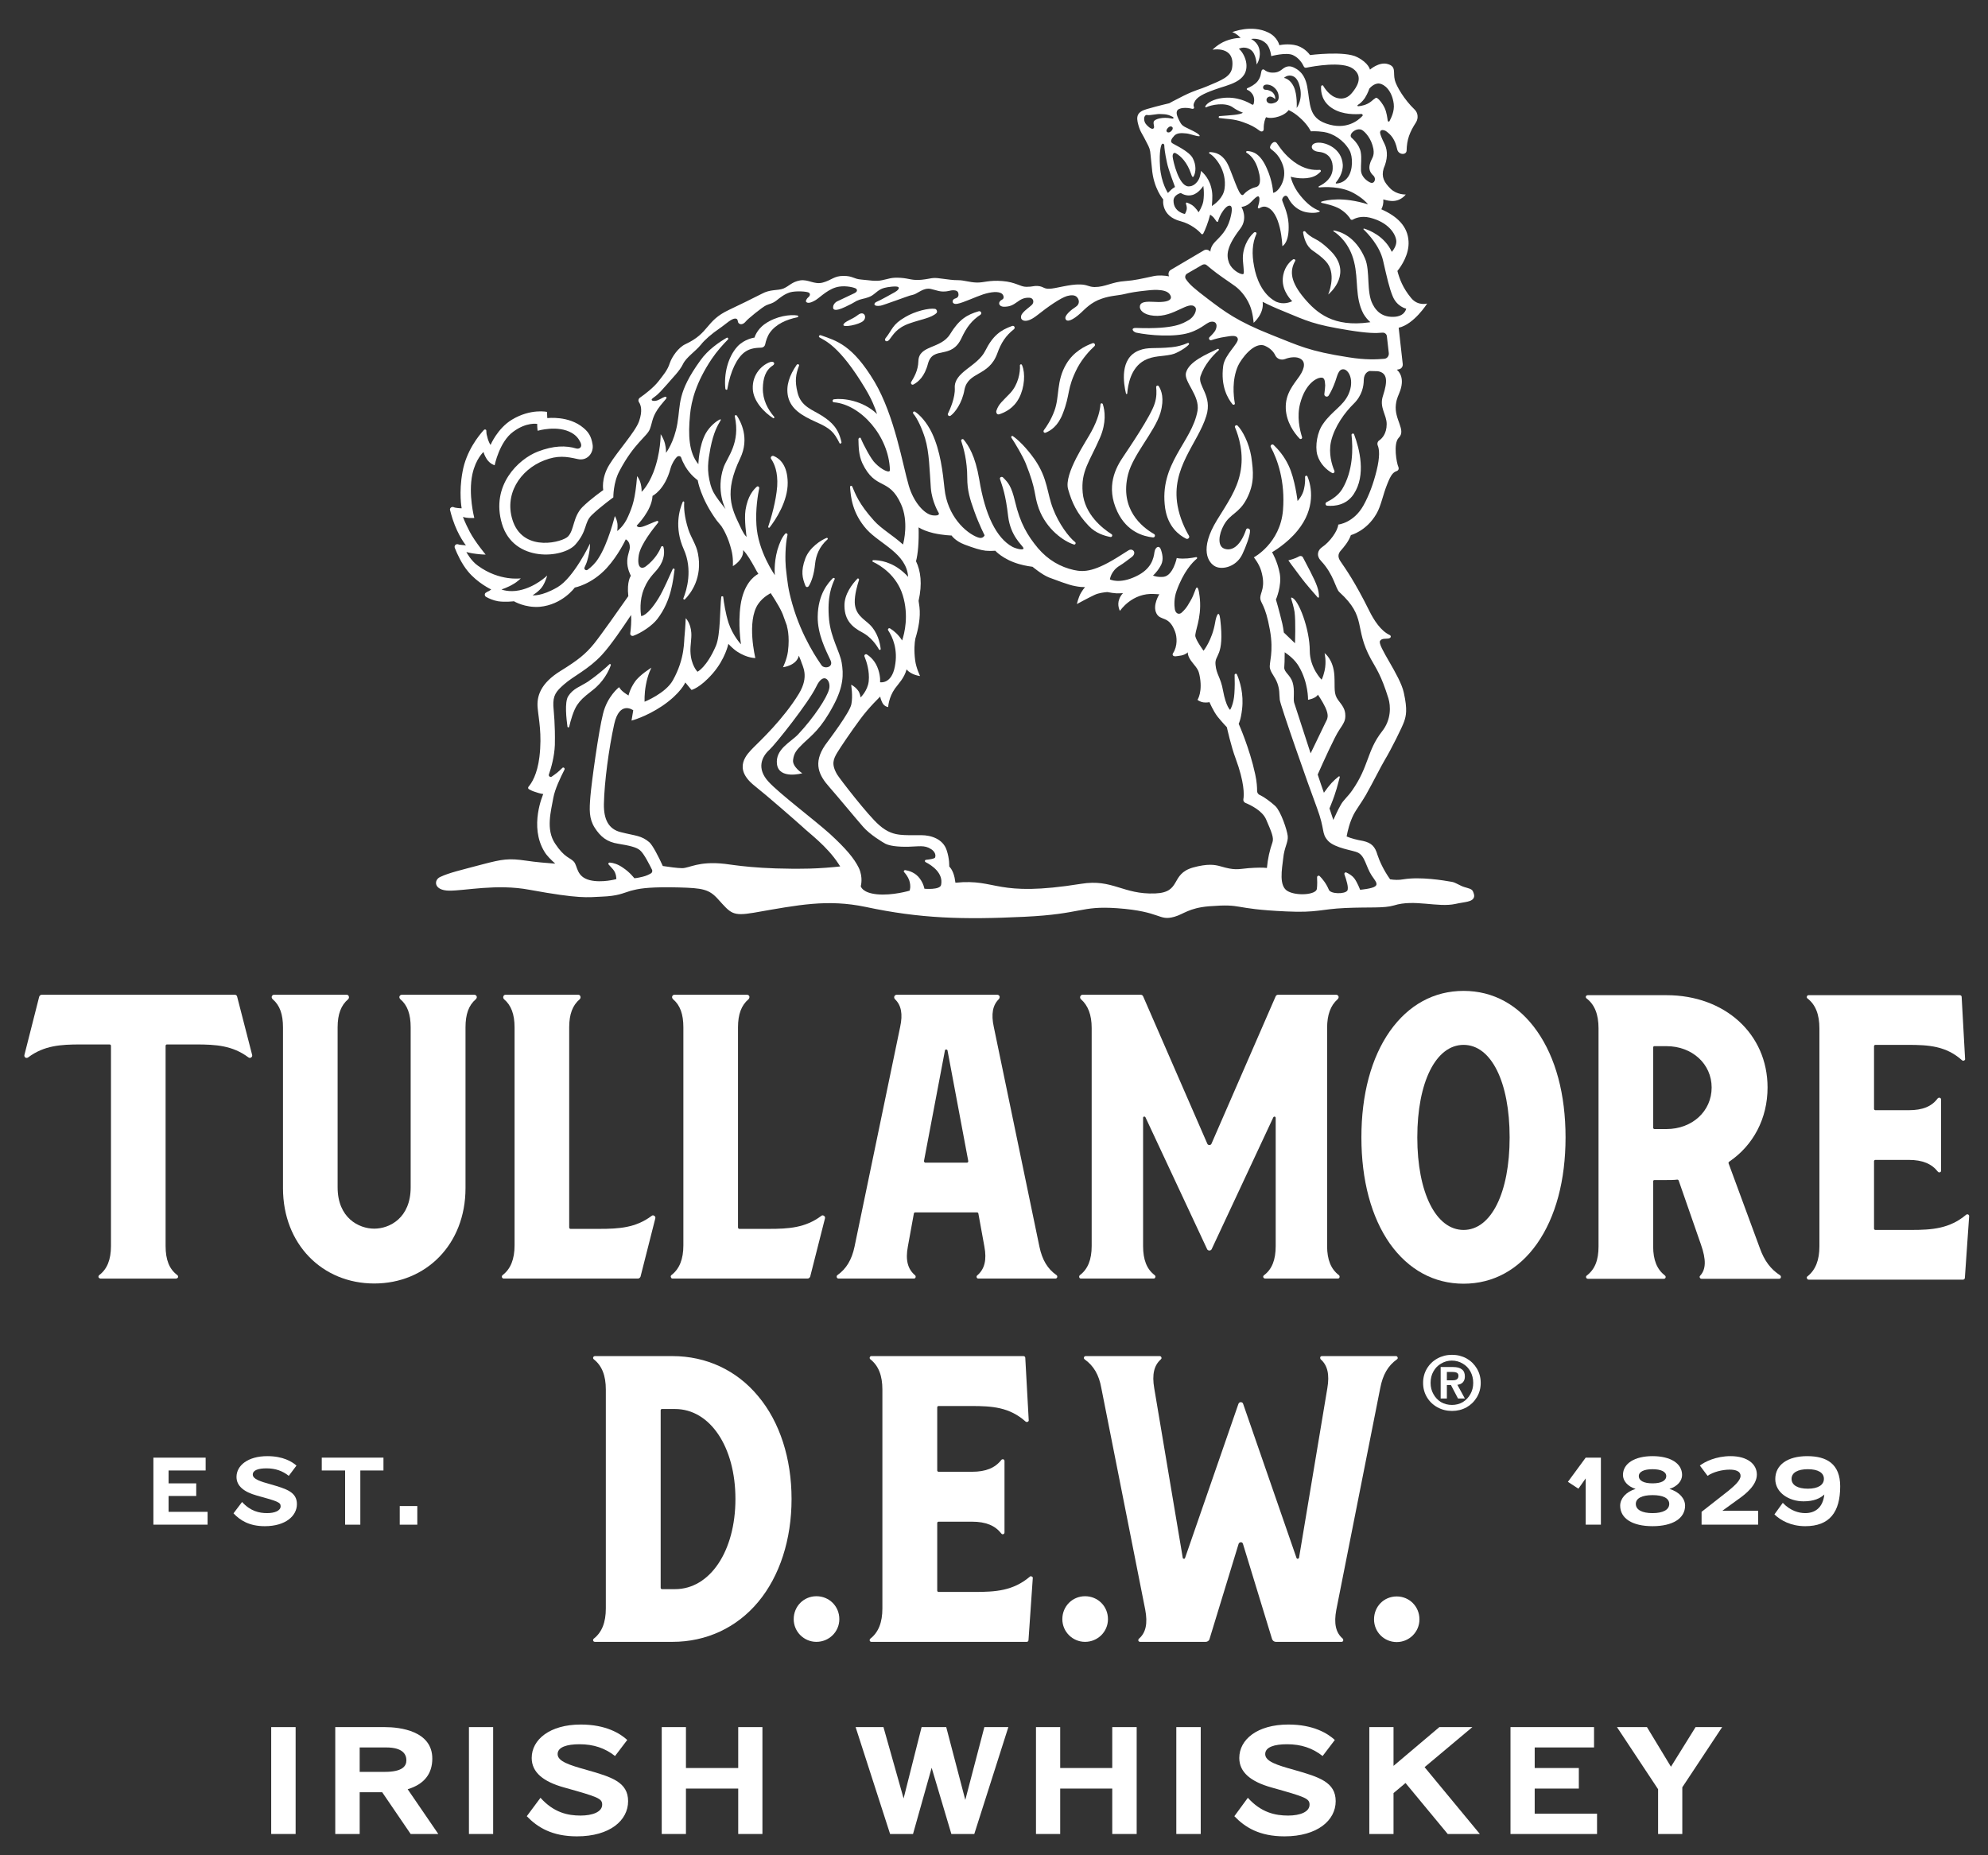 <svg version="1.2" xmlns="http://www.w3.org/2000/svg" viewBox="0 0 928 866" width="928" height="866">
	<rect x="0" y="0" width="928" height="866" fill="#333333" stroke="none"/>
	<title>logo_pes_TDEW2023-ai</title>
	<style>
		.s0 { fill: #fff } 
	</style>
	<g id="Layer 1">
		<g id="&lt;Group&gt;">
			<g id="&lt;Group&gt;">
				<path id="&lt;Compound Path&gt;" fill-rule="evenodd" class="s0" d="m688.1 418.7c-0.6 2.5-4.4 2.3-8.7 3.3-8.3 1.8-19.2-2.3-28.7 0.7-4.8 1.4-11.2 0.7-22.7 1.2-11.5 0.5-13 2.3-27.6 1.6-26.2-1.2-19.4-3.7-36.1-2.4-9.4 0.8-11.8 3.7-16.1 4.9-7.5 2.1-5.9-2.5-26.7-4-17.4-1.2-16.1 2.7-43.3 4-28.9 1.4-48.8 0.8-74.1-4.6-17.8-3.7-31.1-1-52.2 2.7-10.1 1.7-10.7 0.3-16.7-6.3-4.2-4.7-7.3-5.2-18.3-5.5-11.9-0.3-17.4 0.3-21 1.2q-0.6 0.2-1.6 0.4c-3.7 1.1-5.7 2.4-13.5 2.7-6.6 0.3-10.1 1.1-33.6-3.2-15.3-2.9-30.3 0.5-37.6 0.4-7.2-0.1-7.2-5-4.1-6.4 4.3-2 8.9-3 19.8-5.9 9.2-2.4 12.1-2.9 20.3-1.7 4.6 0.7 9.7 1.1 13.6 1.4-2-1.8-4-3.8-5-5.5-7.4-11.9-0.6-27-0.6-27 0 0-1.6-0.2-3.5-0.9-1.4-0.4-2.4-0.9-3.1-1.3-0.5-0.2-0.6-0.8-0.3-1.2 1.4-1.6 4.1-5.7 5.1-13.9 1.3-10.8-0.4-17.9-0.8-22.7-0.6-5.6 1.3-11.7 10.7-17.5 8.1-5 11.7-7.9 15.6-12.7 3-3.7 11.9-16.3 16-22.2-0.8-7 1.2-9.5 1.2-9.5 0 0-1.9-3.3-1.7-7.1 0.2-3.1 1.1-4.3 1.2-6.1 0.1-3-1.9-3.8-1.9-3.8 0 0-3.4 7.4-8.9 13.4-7.1 7.7-14.9 9.1-14.9 9.1 0 0-5.7 8-16.4 9-6.9 0.5-12-2.6-12-2.6 0 0-4 0.5-7.4 0-2.3-0.4-4.3-1.3-5.7-2.1-0.7-0.5-0.7-1.7 0.2-2q0.1-0.1 0.2-0.2c1.1-0.4 2.1-1.2 2.1-1.2 0 0-6.4-3-10.9-8.5-2.9-3.5-5-8.1-6.1-10.9-0.4-1 0.5-2 1.5-1.7q0.3 0.1 0.7 0.2c0.8 0.1 3 0.3 3 0.3 0 0-3.6-4.3-6.2-12.2-0.4-1.3-0.9-2.9-1.2-4.2-0.3-0.9 0.6-1.7 1.5-1.5q0.4 0.2 0.9 0.3c1.6 0.3 3 0.3 3 0.3 0 0-1.4-7.3 0.4-17 1.7-9.7 7.6-17 10-19.6 0.4-0.4 1.1-0.2 1.1 0.3 0 0.8 0.1 1.8 0.4 2.7 0.6 2.8 1.6 4 1.6 4 0 0 3.2-7.7 10-11.8 8.8-5.3 16.4-3.6 16.4-3.6 0 0-0.1 0.5 0 1.4 0 0.9 0.1 1.5 0.1 1.5 0 0 10-1.3 16.9 4.6 2.4 2 3.6 4 4.2 7.6 0.7 3.8-2.3 8-7 6.9-5.3-1.2-9.3-1.8-15.5 0.6-11.4 4.4-19.2 16.2-14.5 28.9 5.4 14.2 23.3 9.2 25.6 6.6 2.9-3.1 2.2-9 6.6-13.6 3.9-3.9 9.8-8 9.8-8 0 0-1.1-5.4 2.8-11.8 3.9-6.4 12.1-15.3 13.9-20.3 1.7-4.9 0.9-7.5 0-8.9-0.5-0.7-0.3-1.7 0.5-2.2 2.3-1.6 6.2-4.6 8.5-7.5 2.3-3 4.3-5.2 5.4-8.7 1-2.9 4-7.2 7.2-8.7 11.4-5.3 9.3-10.8 20.3-16 4.9-2.3 11-5.3 15.3-7.5 4.2-2.3 7.3-1.4 10.2-2.5 2.8-1.2 3.9-3.1 7.8-3.8 3.9-0.6 6.6 2.1 10.6 1 4.1-1.1 5.2-3.1 9.6-3.1 4.5 0 4.6 1.4 8.3 1.7 3.8 0.3 6.8 1 9.8 0.3 3.1-0.6 4.2-1.4 8.6-1.1 4.3 0.3 5.1 1.3 9.8 0.9 4.7-0.5 4.7-1.2 8.8-0.6 4.2 0.5 5.5 0.8 8.3 0.8 2.7 0 5.2 1 8.6 1.1 3.4 0.1 5.7-1.2 12-0.7 6.3 0.5 8.3 2.7 11.2 2.7 3 0 3.3-0.5 5.2-0.4 2.9 0.2 2.8 1.4 5.5 1.3 2.8 0 9.5-2.2 14.5-2 3.4 0.1 3.7 1.1 6.6 1.2 5.2 0 8-2.4 14.5-2.8 4.2-0.3 7.5-1.1 13.1-2.3 2.4-0.5 5.1-0.3 7.2 0.1-0.5-1.1-0.2-2.4 0.8-3 3.5-2.1 12.1-7.1 15.6-9.2 1-0.5 2.1-0.2 2.9 0.7 0 0-0.1-2.2 2.1-4.5 2.7-2.8 5.5-5.2 7.1-10.7 1.3-4.7 0.9-6.3-0.2-6.3-1.1 0-2.1 1.1-3 2.3-1.4 1.9-2.1 3.9-2.4 5-0.1 0.3-0.5 0.4-0.7 0.1-0.5-0.6-1.1-1.6-1.6-2.1q-0.8-0.7-1.4-1.1c-0.9 3.6-2.4 7.3-3.2 8.8-0.2 0.4-0.7 0.5-1 0.1-1.2-1.5-4.9-4.6-9.5-5.8-9.5-2.4-8.2-10.2-8.2-10.2 0 0-4.6-5.1-5.3-14.7-0.2-1.8-0.5-4.7-0.6-5.9-0.2-2.8-0.6-3.6-1.7-5.7-2.3-4.7-3-4.9-4-8.4-1.2-4.1-0.6-6.2 4-7.5 5.5-1.6 10.4-2.7 10.4-2.7 0 0 1.9-1.1 6.7-3.5 5.7-2.8 7.7-3 10.9-4.4 6.9-2.9 11.3-4.5 11.8-9 1.3-10.1-9.2-8.1-9.2-8.1q0 0 0.1 0-0.1 0-0.1 0c0 0 2.6-2.7 6.2-4.1 3.8-1.5 6.9-1.4 6.9-1.4 0 0-0.7-0.8-1.5-1.4-1.2-1-2.4-1.3-2.4-1.3 0 0 9-3.7 16.9 0.2 4.3 2.1 5.1 5.9 5.1 5.9 0 0 4.2-1 8.3 0.2 4 1.3 6 4.4 6 4.4 0 0 16.3-2.1 22.1 1 5.3 2.7 5.9 5.8 5.9 5.8 0 0 4.3-3.8 8.3-2.6 4.1 1.2 2.4 3.8 3.3 7.5 0.7 2.8 4.4 9.1 9.2 13.7 1.6 1.5 1.9 4 0.7 6-3 4.6-4.3 8.1-4.4 13.2-0.1 2.2-3.8 2.1-4.4-0.6-1-4.7-2.9-6.8-5.1-8.4-0.5-0.4-1.3-0.6-1.9-0.6-0.7 0.1-0.9 0.5-1 1.1 0 0.8 0.8 2.8 2.2 5.6 1.5 3.2 1.3 7.1-0.5 11.2-1.2 4 0.2 6.5 3.2 9.5 3 2.9 7.1 2.7 7.1 2.7 0 0-2.4 3.4-6.9 3-1.4-0.1-2.5-0.4-3.6-0.7 0.2 1.9-0.3 3.5-0.9 4.6 7.5 3.3 12.3 8 12.7 14.9 0.4 6.1-3.4 11.7-5.2 13.9 1 3.7 2.5 7.9 6.4 12.6 3.2 3.9 7.5 2.6 7.5 2.6 0 0-6.1 9.7-13.3 11.3l1.9 17c0.1 1.2-0.7 2.2-1.8 2.4q-0.5 0.1-1 0.2c0.8 0.6 3.7 3.4 1.7 9.5-0.9 2.7-1.7 3.5-2.1 6.7-0.9 7.1 5 12 1.3 15.6-2.6 2.7-1 11.8-0.1 13.7 0.3 0.7 0 1.5-0.8 1.8-1.7 0.6-2.7 1.7-4.4 6-2.1 5.1-2.9 10.3-5.1 14-4.7 8.1-11.9 9.9-11.9 9.9-1.1 3.1-3.3 5.6-4.6 7.1-1.7 1.8-1.4 3.5-0.3 5.1 2.5 3.7 6.7 9.5 13.4 23 2.3 4.7 5.5 9.5 9.5 11.4 0.8 0.3 1 1.4-0.5 1.7-1.3 0.2-3.1-0.2-3.9 1.1-1.4 2.2 9.4 16.1 11.1 24.2 1.8 8.1 1 10.8 0.2 13.3-0.8 2.5-6.3 13.5-9.1 18.1-1.8 3-5.2 9.9-8.8 16.3-2 3.5-4.6 6.9-5.8 9.3-1.8 3.6-2.7 7.4-3.2 10.1 2.1 0.9 4.8 1.6 7.7 2.1 4 0.9 5.6 2.7 6.7 6.5 0.9 2.7 2.7 6.9 5.9 11.4 1.9 0.3 4.1 0.4 6.2 0 8-1.3 18.8 0.5 22.7 1.2 1.7 0.3 3.7 1.8 5.7 2.4 1.9 0.6 3.4 0.8 4 1.9 0.4 0.9 0.8 1.9 0.6 2.7zm-114.4-296c1.3 3.2 4.8 5.2 6.3 5.3 1 0.1 0.6-1.3 0.2-6.3-0.4-5.6 2.2-10.5 5.1-13.1 0.5-0.5 1.5-0.1 1.2 0.6-2 4.4-2.2 9.4-1.1 15.1 1 5.7 3.8 13 10 16.4q0.2 0.1 0.4 0.2 0.6 0.2 1.2 0.4c3.3 0.9 6.2-0.7 6.2-0.7 0 0-4.8-4.4-4.4-10.5 0.3-4.8 3-7.8 4.8-9 0.5-0.3 1.3 0.1 1 0.7-2.8 4.9-2 10 4.2 17.4 5.9 7 13.7 13.6 30.3 11.3q0.3-0.1 0.6-0.1c-1.2-1-2.3-2.3-3.3-4-4-7.7-2.2-15.6-4.3-24.1-2.1-8.7-7.5-13-9.6-14.3-0.2-0.1-0.1-0.4 0.1-0.4 2.7 0.4 10.1 2.5 14.6 13.1 2.5 5.8 0.5 15.7 3.6 21.4 0.6 1.1 2.7 5.5 8.5 5.8 6.5 0.4 7.1-3.8 7.1-3.8 0 0-4.3-0.9-6.3-5.8-1.6-3.9-2.6-8.4-4.5-16.7-1.6-6.9-7.2-12.7-9.1-14.5-0.1-0.2 0-0.4 0.2-0.4 2.4 0.7 9.6 3.5 13 10.9 1-1.2 2.2-3.1 2.1-5.1-0.3-3.4-3.8-8.8-12.4-10.9-4.2-1-7 0.4-8.1 1-0.3 0.1-0.7 0-0.9-0.3-0.5-0.9-1.9-2.9-5-4.8-2.6-1.5-6.6-2.4-8.5-2.8-0.3-0.1-0.3-0.5 0-0.6 2.5-0.7 9.8-2.4 21.7 1.3-0.7-0.9-2.8-3.1-6.8-5.3-6.1-3.3-13.6-2.8-16-2.6-0.3 0-0.4-0.3-0.2-0.5 3-1.4 6.3-4 6.5-8.2 0.2-3.4-1.2-7.4-6.4-7.9-4.5-0.4-4.4-4.3-0.2-4.3 3.6-0.1 10.8 2.8 11.3 10.2 0.2 4-2.2 7.2-3.2 8.4-0.2 0.2 0 0.5 0.2 0.5 1.3-0.1 3.7-0.6 5.4-3 2.4-3.3 2.4-9.6 0.7-12.6-2.7-4.7-7.5-7.8-12-8.5-3.5-0.5-6-0.3-6-0.3 0 0-1.2-2.6-4.1-5.4-3.7-3.6-6.3-4.5-6.3-4.5 0 0-1.4 2.4-6.1 3.4-3 0.6-4.4-0.1-4.4-0.1 0 0-0.7 1.1-1 3.4-0.1 0.5-0.1 1.5-0.1 2.1 0 1.3-1.1 1.4-1.8 0.9-2.4-1.8-4.2-2.8-7.9-4.1-4.4-1.6-7.9-1.4-10.9-1.9-0.6-0.1-0.5-0.9 0-0.9 5.1-0.4 9.7-0.6 10.9-1.6 0 0-2.4-0.8-4.6-2.4-3.6-2.7-10.4-1.2-12.6-0.1-0.2 0.1-0.5-0.2-0.4-0.4 0.9-1.9 4.4-3.5 7.7-3.9 7-1 12.3 1.9 14.1 3 0.3 0.2 0.7 0.1 0.8-0.3 0.3-1.1 0.5-3-0.6-4.6-0.8-1.1-1.6-1.7-2.3-1.9-0.4-0.2-0.4-0.6-0.1-0.8 1.3-0.5 3.6-1.7 4.8-3.2 1.7-2.2 1.5-3.8 1.9-5 0.2-0.6 0.8-0.8 1.3-0.4 0.7 0.6 1.9 1.3 3.8 1.3 2.7 0.1 3.9-1.1 5.1-2 1-0.7 2.6-1.4 4.6-0.5 2.1 1 5.3 2.7 6.5 9 1.5 8.1 0.5 14.4 8.9 17.3 9.1 3.2 14.8-1.3 16.9-3.6 0.3-0.3 0-0.9-0.5-0.9-2.6 0.2-8.6 0.4-13.2-2.4-5.3-3.1-5.8-8-5.6-10.5 0.1-0.5 0.8-0.7 1-0.2 1.3 2.2 4.2 6 8.5 5.9 2.2-0.1 3.7-1.1 5.2-3 1.4-1.8 5.6-7.1 0.1-11-5-3.5-18.2-1.1-21.7-0.4-0.5 0.1-1-0.1-1.2-0.6-0.6-1.3-2.2-4-5.1-5.3-3.1-1.4-10.1 0.5-10.1 0.5 0 0-0.4-4.3-2.6-6.1-3-2.7-6.8-1.9-6.8-1.9 0 0 2.8 1.3 3.7 4.2 1.3 4.5-1.1 7.7-1.1 7.7 0 0-0.2-5-2.7-6.8-1.5-1.1-3.8-1.5-5.6-0.5 1.5 1.1 3.2 4.1 3.5 6.9 0.9 8.7-8.9 9.9-14.7 12.1-5.6 2-8.6 3.6-9.6 6-0.5 1.1-0.4 1.5-0.1 2.4 0.1 0.3-0.3 0.7-0.9 0.6-2.4-0.7-6.5-0.7-7.1 1.1-0.5 1.3 0.5 3.2 1.2 4.6 0.9 1.8 1.3 2 2.4 2.7 1.4 0.8 6.8 3 7 4.2 0.2 0.8-4.7-1-6.1-1.1-2.7-0.3-4.5-0.2-5.7 1-1.3 1.4-2.2 2.8-0.9 3.6 0.8 0.6 7.6 3.6 9.4 6.8 1.9 3.5 1.4 6.7 0.7 8.2-0.5 1.2-0.9 0.9-1.5-1-1.7-4.9-4.5-8-7.1-9.4-1-0.5-1.5 0.5-1.4 1.7 0.2 2 2.8 13.4 7.2 13.8 2.3 0.2 4.2-1.6 5.1-3.5 0.8-1.8 0.9-3.7 0.9-3.7 0 0 3.4 2.5 4.7 7.4 0.8 2.8 0.7 5.1 0.4 9 1.5-1 5.3-3.8 5.9-8 1.3-8.7-4.6-15.3-7-16.5-0.4-0.2-0.2-0.7 0.2-0.7 2.1 0.1 6.1 0.5 8.8 6.7 3 7.1 5.2 15 6.9 13.1 1.8-2.1 4.4-3.2 5.9-3.5 2.8-0.8 1.6-5.7 1-7.8-1.3-4.8-3.7-7.1-5.5-8.2-0.4-0.2-0.2-0.8 0.3-0.8 2.6 0.2 6 1 9.1 8 2.8 6.1 3 11.5 3 11.5 2.3-0.1 6.8-6.3 4.6-12.7-2.1-6.2-5.6-7.2-6-8.2-0.4-1 1.7-4 3.1-2.3 1.3 1.8 3.5 5.4 8.1 8.8 4.8 3.5 8.9 3.9 11.9 3.7 0.5-0.1 0.8 0.6 0.4 0.9-0.8 0.8-2.1 2.1-4.8 2.7-4.4 1-9.1-0.4-9.1-0.4 0 0 0.8 4.3 4.4 8.7 3.3 4.1 6.1 6.1 9 7.2 0.3 0.1 0.2 0.4-0.1 0.5-1.7 0.7-5 0.6-7.5-0.2-3.7-1.3-5.9-4.1-7-6.4-1.2-2.2-2.9 0.1-2.8 1.1 0.1 0.9 2.7 5.7 3 11 0.5 9.1-2.9 10.5-2.9 10.5 0 0-0.5-16.7-7.9-18.4-1-0.2-2 0.2-2.8 0.7-0.4 0.3-0.9-0.1-0.7-0.6 0.3-1 0.8-2.7 0.7-3.9-0.2-2.3-2-0.3-3.9 1.6-2.1 2.2-4.5 2.3-4.5 2.3 0 0 3.2 5.2-0.5 10.1-6.5 8.5-6.6 12.4-5.3 16zm61.6-43.3c0.1 3.4 3.2 5.3 4.3 5.8 2 0.9 3-1.8 1.5-3.2-1.6-1.5-2.4-3.2-1.5-5.9 0.6-2.1 2.1-3 1.5-6.6-0.9-4.8-3.8-7.9-5.3-8.8-2.5-1.4-6.6 1.9-4.9 3.6 0 0 3.7 3 4.3 6.8 0.5 2.7 0 5.8 0.1 8.3zm-96.7-22.7c0.6-1.2 4.2-2.2 8.2-1.4 1.3 0.3 1.2-0.5 0.5-0.8-1.1-0.5-1.9-1.1-4.4-1.2-1.1 0-1.8-0.2-3.5 0.1-0.8 0.1-2.4 0.3-2.4 0.3-1 0.2-1.8-0.2-2.2 0.1-1.2 0.8-0.7 3.2 0.1 4.1 0.5 0.7 2.3 2.5 3.3 2.2 1.2-0.4-0.1-2.2 0.4-3.4zm8.6 2.6c-0.6-0.5-1.4-0.3-2 0.4-0.4 0.4-1 1.3-0.5 1.8 0.3 0.5 1.2 0.4 1.7 0 1-0.8 1.3-1.7 0.8-2.2zm-0.4 29.2c0.8-0.7 1.7-1.2 1.7-1.2 0.1 0.1-3.2-8.2-3.8-11.6-0.9-4.1-1.2-6.9-1.2-7.8 0-0.7-0.9-1.4-1.4-0.1 0 0-1.1 2.6-0.6 10 0.5 7.6 3.7 12.3 3.7 12.3 0 0 0.8-0.9 1.6-1.6zm14.9-1.7c0 0-2 3.3-5 4.2-3 0.9-5.5-0.9-5.5-0.9 0 0-3.4 0.8-3.4 3.6 0 5.3 5.3 6.2 5.3 6.2 0 0 0.9-1.4 0.9-2.7 0-0.8-0.2-1.5-0.4-2.1-0.1-0.3 0.2-0.7 0.5-0.5 0.6 0.2 1.5 0.6 2.3 1.1 1.8 1.2 3.1 3.4 3.1 3.4 0 0 1.7-2.5 2.2-5.1 0.6-4 0-7.2 0-7.2zm72.1-37.8c-0.3 0.2-0.1 0.6 0.2 0.6 1.5-0.1 4-0.6 6-2.2 1-0.9 1.5-1.2 1.8-1.4 0.3-0.4 0.8-0.4 1.1-0.2 0.9 0.6 2.5 2.5 3.5 4.7 0.9 2 1.2 4.5 1.4 5.9 0.1 0.4 0.6 0.5 0.8 0.2 0.8-1.6 2.4-4.6 2-8.1-0.8-6.3-4.4-9.2-6.7-9.5-2.6-0.3-4.7 2.4-4.7 2.4 0 0-0.6 2-2.1 4.4-1.2 1.7-2.4 2.7-3.3 3.2zm-28.5 1.4c0 0 3.3-4.3 1.2-10.8-0.3-1.1-0.7-1.9-1.2-2.6-1.2-1.8-3.7-2.3-5.5-1-0.3 0.2-0.4 0.3-0.3 0.4 0.5 0.1 2.8 0.7 4.4 4 1.8 3.8 1.4 10 1.4 10zm-10-4.1c0 0-1.4-1.4-2.7-1.2-0.6 0.1-1.4 0.6-1.4 1.6 0.1 1.5 1.7 1.9 3.1 1.5 2.3-0.5 2.6-1.9 2.6-2.8 0-1.2-0.3-3.1-2.3-4.7-1.2-1-2.6-1.3-3.6-1.2-1.9 0.2-1.7 2.3-0.4 2.4 0.4 0 1 0 2 0.4 3 1.1 2.7 4 2.7 4zm-41.8 83.9c1.8 2.7 4.1 4.6 10.4 9.4 7.8 5.9 13.6 10.4 29.8 16.8 12.7 5 17.1 7.5 35.8 10.4 8 1.3 13.2 1 16.7 0.7 1.3-0.1 2.2-1.3 2.1-2.6l-0.9-7.9c-0.1-1.1-1.1-1.8-2.1-1.7-3 0.3-6.8 0.3-15.5-1.1-16.8-2.7-19.5-4.3-30.9-9q-5.2-2.1-9.5-4.3c0.8 5.6-4.2 9.8-4.2 9.8 0 0-0.3-4.7-1.8-8.2-2-4.7-5-7.5-6.7-8.8q-1.3-0.9-2.4-1.7c-5.7-3.9-7.4-5.2-11-8.2-0.5-0.5-1.3-0.5-2-0.2l-7.1 4.1c-0.9 0.5-1.2 1.6-0.7 2.5zm86.9 278.7c-2.9-4.4-3.1-9.2-6.6-10.9-2-1-10.7-2-13.9-5.5-3.2-3.6-1.2-4.8-5.2-15.5-4-10.6-17.1-48-17.3-50.3-0.3-3 0-4.6-1.1-7.7-1.1-3.1-3-4.7-3.5-7.1-0.5-2.4 1.9-7.3 0-17.8-2.2-12.3-4.5-12.4-4.5-15 0-2.6 2.7-4.9 0.4-12.7-1-3.3-3.4-6.2-3.4-6.2 0 0 12.3-6.5 13.6-22 1.1-13.5-2.6-23.8-5.7-29.5-0.4-0.8 0.7-1.6 1.3-1 2.2 2.1 5 5.3 7 9.6 3 6.2 4.2 16.6 4.2 16.6 0 0 2.4-2.5 3-5.6 0.5-2.1 0.6-4.1 0.5-5.6 0-0.7 0.9-0.8 1.1-0.3 2 4.7 3.9 14.9-4.6 25.3-5.1 6.3-11.9 10.1-11.9 10.1 0 0 2.5 4.1 3.6 10 1 5.8-1.8 12.1-1.8 12.1 0 0 1.4 4.6 3 11.3 0.3 1.3 0.5 2.7 0.7 4.1l5.2 5c0 0 0.4-10.1-0.2-14.6-0.3-2-1.2-5.1-1.6-6.3-0.1-0.3 0.1-0.5 0.3-0.4 3.1 0.7 8.4 14.7 8.4 24.8 0 8 5.5 13.5 5.5 13.5 0 0 0.6-0.7 1.4-4.1 1-4.4 0-8.3 0-8.3 0 0 4.2 2.9 4.6 10.7 0.3 5.7-0.5 8.2 1.8 11.3 2 2.6 3.3 4.2 3.3 7.2 0 2.1-0.4 3.1-2.9 6.8-1.9 2.7-7.4 14.8-10 20.7 1.2 3.6 2.2 6.6 2.9 8.5 2.9-4.1 4.4-5.6 6.9-7.6 0.2-0.2 0.6 0 0.5 0.3-0.9 3.3-1.6 6.7-4.1 12.9q-0.4 0.9-0.7 1.7c0.6 1.8 1.2 3.7 1.8 5.4 0.9-1.9 2-4.5 3.5-7.1 1.2-2.2 3.3-3.8 5.3-6.7 7.9-11.3 6.8-18.4 13.9-27.5 4.4-5.5 4.1-11.9 3-15.5-3.4-10.9-5.6-13.7-8.2-18.4-8-14.7-1.7-19.3-14.6-31.1-1.9-1.6-2.5-8.1-8.7-14.7-2.2-2.3-1.6-4.9 0.6-6.4 3.6-2.4 7.3-7.6 7.5-10.5 0 0 7.2-0.7 11.8-9 2.6-4.7 4.6-10.1 6.1-16.2 1.6-6.5 1.3-10 0.5-11.8-0.3-0.7-0.1-1.7 0.6-2.2 1.5-1 3.6-3.3 3.6-7.7 0-4.5-3.6-7.8-1.7-13.3 2.2-6.8 2.1-10.6-2.4-11.4q-1.7 0-3.9-0.1c-0.7 0.2-2.6 1-2.7 4.2 0 2.7-0.7 7.2-4.7 11.1-4 3.9-9 10.6-10.6 17.7-1.2 5.5 0.4 10.8 1.6 13.6 0.3 0.7-0.5 1.4-1.1 1-2.3-1.3-5.6-4-6.9-8.5-1.1-4.1 0-10.7 2.7-14.4 4.1-6 9.4-8.3 11.9-13.9 2.9-6.6 0-11.4-2.3-11.6-2.5-0.2-3 3.3-3.9 5.7-1 2.8-2.1 5-3.1 6.6-0.6 0.9-2.1 0.4-2-0.7 0.2-1.7 0.4-3.4 0.4-4.1-0.2-1.7 0-3.8-2.1-3.6-2.1 0.2-7.2 2.9-9.6 12.1-1.6 6.1-0.2 12.2 0.9 15.7 0.2 0.7-0.7 1.2-1.2 0.6-2.5-2.6-6.1-7.6-6.4-13.9-0.3-7 3.6-11.2 6.4-15.2 2.7-4 3-7.3-0.4-8.5-1.7-0.6-4.3-0.3-6.3 0.5-1.8 0.7-3.8 0-4.6-1.7-0.8-1.7-2.3-3.3-4.7-4.4-5.1-2.4-11.3 6.2-12.7 9.3-2.9 6.6-2.1 13.9-1.5 17.4 0.2 0.7-0.6 1-1.1 0.5-2.1-2.6-5.6-8.3-4.3-17.9 0.7-5.3 7.4-10.6 6.8-12.7-0.5-1.7-2.7-1.4-6.1-0.8-2.1 0.3-4.4 0.9-6.2 1.5-0.9 0.3-1.5-0.8-0.9-1.4 1.2-1.1 2.3-2.4 2.7-3.1 1.1-2.2 0.6-3.9-1-4.1-2.9-0.4-4.3 3-11.3 5.2-6.9 2.1-18.4 1.2-24.6-0.1-1.8-0.5-2.6-2.3-0.1-2.2 18.4 0.7 22-2.3 24.3-3.5 2.9-1.5 4.4-5.1 3.3-6.2-3-3.4-9.9 4.9-19.3 4-4.8-0.4-6.8-2.7-6.5-4.5 0.2-1.1 0.9-2.3 5.9-2 8.6 0.6 9.6-1.5 7.9-3.7-2.2-2.7-9.3-1.7-10.4-1.6-5 0.5-7.8 1-10.7 1.7-2.9 0.7-6.4 0.7-10.4 2.1-5.2 1.7-8 5-9.9 6.7-3.7 3.4-6.5 4.5-7.1 2.8-0.7-1.6 2.8-4.4 4.7-5.6 2.2-1.4 1.6-3.5 0.7-4.5-1-1.2-2.9-1.1-4.7-0.6-3 0.9-8.7 4.8-14.1 9.1-5.5 4.3-7.5 1.9-7.4 0.9 0-1 0.2-1.3 1-2.3 0.8-1 3.3-2.8 4.1-3.6 1.2-1.2 0.7-3.2-1.1-3.3-2.1-0.1-3.6 0.4-5.5 1.8-2.5 1.8-3.8 2.4-6.6 2.4-2.4-0.1-2.9-2.3-0.6-3.4 0.8-0.4 0.8-1.7-0.1-2.6-1.7-1.4-5.3-0.9-8.8 0.2-3.4 1.1-9.3 3.9-12 4.4-2.8 0.6-2.9-1.9-1.2-2.4 1.1-0.3 1.8-1 1.6-2.2-0.1-1.3-1.1-1.7-2.5-1.7-1.4 0-2 0.6-4.7 0.6-2.7 0-5.4-1.6-7.4-1.3-2 0.2-4.1 1.7-5.3 2.3-1.1 0.6-1.9 0.6-2.8 0.9-0.8 0.2-12.4 4.5-13.6 4.7-3.6 0.6-3.4-1.2-1.9-1.8 1.6-0.6 7.2-3.8 8.5-4.5 1.3-0.7 2.4-1.9 1.6-2.4-0.8-0.6-5.1 0-6.5 0.4-2.7 0.7-3.9 2.4-5.8 3.6-2 1.2-4.2 1.4-5.7 1.9-2.8 1-1.2 0.8-6.8 3.4-5.1 2.4-5.7 1.1-5.6 0.1 0-1.2 1-2.4 2.3-2.9 0 0 6.2-2.9 7.6-3.6 1.4-0.7 1.4-1.4 1-2-0.7-0.7-4.8-1.6-8-1.1-4.8 0.7-8.5 4.6-10.9 6.2-2.5 1.5-3.7 1.6-4.4 1.1-0.8-0.4 0.2-1.9 0.9-2.4 0.6-0.5 1-1.3 0.3-2-0.8-0.7-6.4-1-9-0.2-2.5 0.8-4.4 2.3-6.4 3.9-2.1 1.5-2.8 1.3-4.6 2.1-1.8 0.8-8.8 6.5-9.6 7.6-0.9 1.1-2.1 1.6-3 1-1-0.5-0.4-2-1.4-2.3-1.9-0.6-4.8 2.5-7.8 4.5-3.8 2.6-7 5.4-8.7 7.6-2.6 3.2-6.9 5.9-8.4 9.1-1.6 3.3-4.9 6.4-7.4 9.4-2.2 2.4-3.7 4.4-6.3 6.2-2.2 1.5 0.1 1.9 1.8 1.3 1.3-0.5 2.2-1.2 3.3-1.6 0.8-0.3 1.2 0.2 0.7 0.9-0.7 0.9-2 2.3-2.6 3.1-4 5.1-3.6 7.4-4.9 10.9-1.3 3.6-7.3 6.5-14.2 19.6-3 5.5-2.9 12.4-2.9 12.4 0 0-6.2 4.5-10 8.2-3.8 3.6-1.9 7.2-7.7 13.8-5.7 6.5-28.9 8.6-34.3-9.7-5.3-17.9 7.7-30.2 16.8-33.7 7.3-2.8 13-2.9 18-1.4 1.3 0.3 2.9-0.6 1.9-2.8-0.9-1.8-1.9-3.2-4.1-4.5-6.6-3.8-15.9-1-15.9-1 0 0-0.2-0.9-0.2-1.7-0.1-1.1 0-1.5 0-1.5 0 0-5-1-11.3 3.7-6.4 4.7-8.6 15.6-8.6 15.6 0 0-2.1-0.5-3.7-2.9-1.2-1.9-1.5-3.3-1.5-3.3 0 0-3.6 3.1-5.2 10.4-2 9.4 0.9 20.4 0.9 20.4 0 0-1.4 0.1-2.6 0-1.7-0.1-2.7-0.5-2.7-0.5 0 0 0.8 2.4 3.2 7 2.4 4.6 7.4 10.6 7.4 10.6 0 0-1.8 0-4.2-0.3-2.8-0.3-4.8-0.9-4.8-0.9 0 0 2.1 4.1 5.4 6.4 10.1 7.4 20 5.9 20 5.9 0 0-1.5 1.6-3.7 2.8-2.1 1.3-5.3 2.4-5.3 2.4 0 0 3.4 1.4 8.3 0.4 7.5-1.5 13-6.9 13-6.9 0 0-0.5 2.3-2 4.8-1.5 2.5-4.8 4.4-4.8 4.4 0 0 4 0.7 11.7-3.8 7.6-4.5 15.1-20.3 15.1-20.3 0 0 0.2 3.1-1.3 8-0.3 1.1-0.8 2.1-1.2 3-0.5 0.9 0.6 1.8 1.4 1.2 1.6-1.2 3.5-2.9 5-5.3 4.6-7 7.7-19.8 7.7-19.8 0 0 0.8 1.3 1.1 2.9 0.4 1.8 0 4.1 0 4.1 0 0 3.1-2.1 5.1-6.8 2.1-4.8 3.3-8 4.2-18.8 0 0 1.1 1.2 1.7 3.6 0.5 1.9 0.4 3.7 0.4 3.7 0 0 2.9-2.5 5.5-9.1 3.5-9.1 3.4-17.8 3.4-17.8 0 0 1.4 2 2 4.4 0.6 2.4 0.5 4.3 0.5 4.3 0 0 3.8-4.9 5.3-13.7 1.6-9.2-0.2-14.3 10.7-29.4 3.6-5.1 8.9-8.6 12.3-10.6 0.5-0.3 1 0.4 0.6 0.8-2.1 2.1-5.1 5.4-7.6 9.1-7.2 10.8-9.5 19.4-10.1 26.1-0.9 9.4-0.6 17.6 3.9 23 0 0 0.2-8.6 3.5-14.5 2-3.4 5-5.7 6.6-6.4 0.2-0.2 0.5 0.1 0.3 0.4-1.5 2.5-3.3 5.6-4.8 13.1-1.1 6.1-1.8 10.2 0.1 17.1 0.7 2.4 1.4 3.9 3.9 7.3l3.1 4c0 0-4.7-8.6-0.9-19.6 1.7-4.7 7.9-11.3 5.2-23.7-0.2-0.6 0.7-0.8 1-0.3 1.6 2.5 6.1 10.3 1.5 19.9-7.7 16-3.9 23.6-0.2 31.3 2.2 4.9 3.2 5.3 3.2 5.3 0 0-1.2-8-0.5-12.5 1-6.5 3.7-9.5 5.3-10.9 0.5-0.4 1.2 0.1 1.1 0.7-0.6 3-1.8 9.9-1.3 17.2 0.7 12.3 8.6 23.4 8.6 23.4 0 0-0.6-5.3 1.2-11.8 1-3.3 2.1-5.8 3.6-7.5 0.4-0.5 1.2-0.1 1.1 0.5-1.1 4.8-1.1 11.8-0.8 15.1 0.8 7.1 1 9.9 3 17 4.5 16 12.5 27 13.7 28.8 1.3 1.8 5.7 1 4.2-2.3-2.3-4.9-6.1-12.3-6-20.4 0.1-10.6 5-15.9 7.1-18 0.4-0.3 1.1 0.1 0.8 0.5-1.3 3-3.6 8-2.6 18.9 0.9 8.7 5 14.8 5.9 20.1 0.9 5.3 0.9 11.1-3.9 20-5.8 10.9-10 13.8-14 17.6-3.3 3.2-4.4 4.6-4.8 7.8-0.4 3.2 4.3 6.2 4.3 6.2 0 0-10.7 3-11.8-4.1-1-7.1 6.4-10.4 9.8-14 7.5-8 13.5-17.2 14.5-21.1 1.1-3.9-2.5-8.7-6-1.2-3.6 7.5-19 26.8-21.8 29.4-3.7 3.3-6.1 8.8-0.5 14.9 5 5.5 21.1 17.6 28.7 24.4 7.5 6.9 11.3 11.4 13.5 15.9 2.1 4.5 0.9 8.5 0.9 8.5 0 0 0.5 3.1 7.6 3.8 7.2 0.7 15.2-1.7 15.2-1.7 0 0 0.8-1.9-0.2-4.9-0.6-1.6-1.6-2.9-2.4-3.8-0.3-0.3 0-0.9 0.5-0.9 1.8 0.3 4.8 1.1 6.9 4 1.8 2.5 2.1 4.7 2.1 4.7 0 0 7.3 0.7 7.8-1.8 1.1-5.4-4.1-9-7.2-10.6-0.6-0.3-0.4-1.1 0.2-1.1 1.8-0.2 4-0.5 4.2-1.1 0.6-1.6-0.7-3.2-1.9-3.9-3-2-5.8-1.2-10.6-1.1-4.9 0.1-8.7-0.4-10.7-1.4-1.3-0.7-7.3-4.3-10.4-7.9-3.1-3.5-12-14.3-15.8-18.6-4.7-5.3-7.8-11-1.9-19.6 2.1-2.9 11.4-15.1 12.2-19 0.8-3.9-0.1-9.1-0.1-9.1 0 0 1.4 0.4 3.1 2.5 1.1 1.3 1.3 3.4 1.3 3.4 0 0 3.3-3.1 3.8-7.5 0.5-4.7-1-9.3-2-11.7-0.2-0.6 0.5-1.2 1.1-0.9 1.6 1 4.1 3.1 5.4 7.2 1.1 3.4 0.8 5.8 0.8 5.8 0 0 5.3 1.1 6.9-7.3 1.6-8-1.1-13.9-3.1-16.9-0.4-0.6 0.3-1.3 0.9-0.9 1.8 1.1 3.9 2.9 5.6 5.6 1.1-3.3 3.2-11.6 0.3-21.1-2.9-9.4-10.5-14-13.9-15.6-0.5-0.2-0.3-0.8 0.2-0.8 2.8 0 8.6 0.7 14.3 5.9q1 0.9 1.9 1.9c-0.7-10.9-13.1-15.3-19.3-22.1-6.8-7.6-7.5-15.3-7.8-19.8-0.1-0.6 0.7-0.8 1-0.3 1.5 3.5 3 8 10.2 16 3.4 3.8 8.9 6.9 13.5 11.1 0.4-1.3 2.7-10.8-0.9-18.8-5.7-12.8-11.9-6.2-18.1-19.2-1.7-3.8-1.7-7.6-1.8-11.1 0-0.6 0.8-1.1 1.1-0.5 1.2 3 4.9 10 6.8 11.7 2.9 3 6.9 4.9 6.8 3.1-0.5-15.9-13.7-30.6-26.2-31.6-0.8-0.1-0.7-1.3 0.1-1.4 4.1-0.6 13.5 0.5 20.1 6.9-1-3.1-2.5-6.9-5.5-11.9-12.1-20.2-19-22.4-21.4-23.9-0.6-0.4 0-1.2 0.6-1 7.4 2.6 14.8 4.5 25.1 21.7 9.5 16.1 13.2 39.1 16 48.5 2.2 7.6 7.2 13.4 11.2 13.9 3.6 0.4 2.8-1.1 2.8-1.1 0 0-3.2-5.2-3.7-11.7-0.6-8.2-0.7-16.7-2.7-23.2-1.3-4.2-3.5-9.2-5.5-11.5-0.4-0.5 0.2-1.3 0.8-0.9 2.2 1.4 5.5 4.9 7.9 9.9 4 8.4 5.1 18.5 5.9 26.1 1.3 12.6 9.8 20.6 15.6 22.7 2.4 0.9 3.1-1 3.1-1 0 0-2.5-4.8-4.8-11.2-2.1-5.8-3.3-9.8-3.3-15.6 0-8-1.7-13.9-2.8-17.2-0.3-0.7 0.7-1.2 1.1-0.7 2.3 2.8 5.4 7.5 7.3 18.6 2.7 16.6 8 27.4 15.5 31.5 1.9 1 6 1.9 5 0.3-0.7-1.3-5.9-5.5-7-14.5-1.2-10.5-2.7-14-3.8-17.4-0.3-0.9 0.8-1.4 1.4-0.8 2.4 2.4 3.9 4 5.6 11.2 2.4 10.2 5.8 15.9 10.7 21.8 4.8 5.6 10.5 8.8 16.7 10.2 4.9 1.1 9.9 0.9 22.3-7.1 2-1.2 2.4-1.6 3.5-2.2 2-0.9 3.8 1.5 1.1 3.4-1.6 1.2-3.8 2.9-5.3 3.8-4.3 2.5-4.7 6.5-4.7 6.5 0 0 4.4 2.3 12.1-1.4 7.3-3.4 8.3-8.4 8.7-11.4 0.4-2.5 2.4-3.4 3.1-0.8 0.8 2.5 1.2 5.1-0.5 7.7-1.6 2.7-3.3 4.1-3.3 4.1 0 0 2 0.9 4.9 0.6 4.5-0.5 6.2-8.8 6.2-8.8 0 0 1.2 0.5 5 0.2 1.4-0.1 2.9-0.4 4-0.6 0.4-0.1 0.7 0.4 0.4 0.7-2.2 1.8-6.3 6.2-9.5 15.1-1.2 3.3-1.1 6.7-0.8 8.5 0.3 1.9 1.8 2.8 3.2 1.6 2.6-2.4 3.2-4.1 4.1-5.5 1.8-3 2.3-5.9 2.9-6.2 1-0.4 1.4 4.5 1.5 5.4 0.8 9.2-2.6 15.4-2.1 17.5 0.5 2.1 3.8 6.6 3.8 6.6 0 0 4-4.9 5.4-13.1 0.5-3.2 1.8-6.5 2.4-1.6 2.1 17.9-2.8 16.2-2.2 21.3 0.4 4.5 2.4 5.8 3.5 12 1.4 7.6 3.3 9 3.3 9 0 0 1.7-2.6 2-7.7 0.2-2.7 0.2-6.2 0.1-8.6 0-0.6 0.9-0.8 1.1-0.2 1.4 3.2 3.2 9.1 2.4 16.1-0.6 5.2-1.6 6.9-1.6 6.9 0 0 5.1 11.4 7.7 23.5 0.8 3.6 0.9 6.3 0.9 7.8 0 0.9 0.5 1.7 1.4 2 1.9 0.9 4.9 3.1 7.1 5.1 2.6 2.5 5.5 11.2 5.8 14 0.3 2.9-1.6 5.2-2.1 10.3-0.6 5.2-2.2 13.2 2.2 15.5 4.3 2.3 13.1 1.6 13.5-1.1 0.2-1.8 0.2-4 0.1-5.4 0-0.7 0.7-1 1.2-0.6 1.2 1.2 3 3.3 4.3 6.4 0.8 2 7.4 2.1 8.6 0.4 0.8-1.3-0.5-5.2-1.3-7.5-0.3-0.7 0.4-1.3 1-0.9 1.3 0.6 2.8 1.6 3.6 2.7 1.4 1.9 2.7 5.3 2.7 5.3 0 0 5.6-0.5 7-1.6 1.5-1.1 0.1-2.5-1.5-4.9zm-248.2-4.4q-0.4-0.7-0.9-1.4c-5.3-8.1-13.7-14.2-16.7-17.1-3.1-2.8-16.6-14.6-22.3-19.1-10.6-8.4-3.5-14.9-0.5-18 3-3 13.9-13.2 21.1-25 5-8.3 1.7-12.8 0.9-15.6q-0.3-0.8-0.9-2.2c-1.1 4.7-7.4 5.4-7.4 5.4 0 0 1.8-3.6 2.3-7.3 1-7.6-0.5-11.9-0.5-11.9h0.1q-0.8-2.1-1.5-4.1c-0.9-3-3.4-7.1-6.2-11.4l0.1 0.1c0 0-3.6 1.7-5.9 5.1-5.5 8.1-1.3 25.2-1.3 25.2 0 0-3.8 0.1-8.5-3-2-1.3-4.1-3.6-4.1-3.6 0 0-1.4 7-7.3 13.8-5.9 6.8-9.9 7.7-9.9 7.7l-2.9-3.5c0 0-2.1 5.1-10.8 11-7.8 5.2-14.3 6.8-14.3 6.8l0.8-4.8c0 0-6.4-4.8-8.9 6.5-2.5 11.4-4.6 27-4.8 37.3-0.1 7 2.1 11.7 7.9 13.1 7.1 1.8 9.5 1.5 13.3 4.7 1.6 1.4 4.4 6.9 6.3 11.1 2.7 0.4 6.8 1 9 1 3.5 0 7.6-3.4 20-2 3.7 0.4 15.5 2.7 39.6 2.2 4.6-0.1 10.7-0.6 14.2-1zm198.8-22c-1.8-4.1-7.3-6.7-9.7-7.7-0.6-0.3-1-0.9-0.9-1.6 0.4-2.2 0.5-8-3.6-19.1-2.1-5.5-4.1-14.6-4.1-14.6 0 0-2.2-2.3-4.3-4.9-2.1-2.7-3.8-6.8-3.8-6.8 0 0-1.4 0.3-2.8 0.1-1.9-0.3-2.8-1.2-2.8-1.2 0 0 2.6-3.8 0.9-11.7-0.4-1.7-0.6-2.5-3.2-5.6-2.6-3.1-2.2-4.9-2.2-4.9 0 0-0.8 1-3 1.5-0.9 0.2-2.8 0.4-2.8 0.4-1.2 0-1.6-0.7-1.1-1.5 2.1-3.2 1.9-7.5 0.9-10.1-2.9-7.7-6.8-4.7-8.7-8.5-1.9-3.8 1.4-8.9 1.4-8.9 0 0-0.1 0.1-2.4-0.1h0.1c-10.5-0.7-16.1 7.9-16.1 7.9 0 0-1.5-2.6-0.3-5.6 0.3-0.9 1-1.9 1.7-2.7q-1.3 0.1-3 0.1c-1.4-0.1-2.8-0.3-4.3-0.6-1.3 0.1-4 0.4-5.9 1.3-2.8 1.3-8.3 4.3-8.3 4.3 0 0 0.7-3.3 2-5.4q0.9-1.5 1.8-2.5c-1.2 0-2.8-0.1-4.7-0.5-3-0.5-8.8-2.8-12.1-4-3.3-1.3-7.7-5-7.7-5 0 0-3.4-0.4-6.4-1.3-7.5-2.2-11-6.2-11-6.2 0 0-2 0.2-4.5 0-2.5-0.3-5.4-1.2-9.9-2.9-4.4-1.7-6-4.2-6-4.2 0 0-4-0.1-8.4-1.1-3-0.7-5.4-1.7-7-2.7 0.2 6.8-0.3 12.5-1.2 15.8 2.2 4.6 3 10.5 1.2 18.5q0.2 1.3 0.4 2.8c0.6 4.9-0.5 10.2-1.9 14.8-0.4 2-0.7 5.5-0.1 10.2 0.5 3.7 2.3 7.3 2.3 7.3 0 0-4.1-0.4-6.3-3.1-1.1 4.1-3.8 6.7-5.4 8.9-3 4.2-3.2 8.7-3.2 8.7 0 0-1.8-0.2-2.7-2-0.9-1.8-1-2.9-1-2.9 0 0-5 4.7-9.3 10.5-4.3 5.8-9.1 12.9-10.8 15.7-1.7 2.9-2.9 5.3 0 10.2 1.3 2.1 14.4 19.1 19.5 23.5 4 3.6 7.3 4.3 9.9 4.6 2.6 0.3 5.8 0.2 9.8 0.2 4.7 0 10.2 1.8 11.9 7 1.4 4.1 1.2 7.6 1.2 7.6 0 0 1.7 1.5 2.5 5.2q0.2 1.2 0.4 2.4c19.8-2 18.3 7 58.7 0.5 14.7-2.4 19.5 5.1 34.6 4.5 12.4-0.5 6.8-9 17.6-12.1 6.9-1.9 10.2-1.3 12.7-0.6 6.8 2 8 1.4 13.2 0.9 4-0.3 6.8-0.3 8.6-0.1 0.4-4.4 1.3-8.3 2.6-12 0.7-2.1-0.4-4.7-3-10.7zm-286.6 23.6c-1.1-2.2-3.8-7.7-5.7-9.2-1.7-1.4-4.7-2.1-10.1-3-5.3-0.8-8.3-3.3-11-7.5-2.7-4.3-2.5-8.4-2-14.6 0.5-6.2 3.8-30.4 5.9-38.6 2-8.2 7.5-12.4 7.5-12.4 0 0 0.7 1.2 1.7 2 0.9 0.8 2.7 1.9 2.7 1.9 0 0 0.6-3 2.9-6.3 2.2-3.3 7.8-6.7 7.8-6.7 0 0-1.7 3-2.6 8.1-0.8 4.2-0.6 7.8-0.6 7.8 0 0 9.8-3.9 13.2-10 5.8-10.4 5.1-18.4 5.5-21.3 0.3-3 0.5-7.7 0.5-7.7 0 0 2.3 2.2 2.6 6.8 0.2 2.7-0.5 5.9-0.4 8.7 0.2 6.5 3.3 9.5 3.3 9.5 0 0 4.3-2.1 8.6-12.1 2.2-5.3 1.8-17.5 2.5-22.9 0-0.3 0.9-0.3 0.9 0 0.3 2.6 1.1 7.9 2.5 12.2 2 6 5.8 10 5.8 10 0 0-1.5-9.3-0.2-18.3 1.4-9.6 6-13.4 8.3-14.6q-0.9-1.4-1.5-2.6c-1.9-3.4-3.5-6.3-5.6-8.5 0.4 4.6-4.8 7.5-4.8 7.5 0 0 0.3-4-0.7-7.6-1.4-5.7-3.6-9.5-4.6-11-1.1-1.3-1.9-2.3-2.3-2.8-7.6-10.5-8.8-18.7-8.8-18.7 0 0-3.4-2.3-5.9-6.6-0.9-1.6-1.4-2.7-1.8-3.9-0.3-0.9-1.4-1-2.1-0.3-0.8 0.8-2.2 2.8-2.9 5.3-2.7 10.1-8.4 12.8-8.4 12.8-0.3 6.9-7.4 13.9-7.4 13.9 0.9 1.6 3.6 0.2 6.3-0.9 1-0.4 2.5-1.1 3.2-1.3 0.5-0.1 0.8 0.4 0.5 0.8-2.1 2.6-8.1 10-9 15.1-1.1 6.8 1.8 6.5 3.3 5.3 4.3-3.3 6.3-7 7.1-9.1 0.3-0.5 1-0.4 1.1 0.1 0.5 2 0.7 5.7-2.4 9.8-1.7 2.4-5.3 4.9-7.4 11.7-1.6 5.5-0.6 10.7-0.6 10.7 0 0 2.8 0.3 8.1-8.3 2.4-3.9 5.2-10.6 6.6-13.6 0.2-0.5 0.9-0.3 0.9 0.2-0.7 4.6-1.4 14.4-8 23-2.4 3.2-7.6 6.6-11.2 7.9-0.8 0.3-1.6-0.3-1.5-1.1 0.3-2.3 0.6-5.5 0.4-8.6-3.4 5.1-9.4 14.1-13.7 18.7-6.2 6.7-13.2 9.8-17.6 13.7-3.8 3.3-5.2 5.2-5 10.1 0.2 3.2 0.9 8.3 0.7 18.2-0.2 5.3-1.7 10.7-2.8 13.8-0.2 0.7 0.6 1.4 1.3 1 0.9-0.6 1.8-1.3 2.6-1.9 0.6-0.5 1.5-1.3 2.4-2.2 0.5-0.5 1.3 0.1 1 0.8-1.9 3.7-4.5 9.2-5.2 13.1-1.1 6.3-3.6 14.8 0.8 21.4 4.4 6.7 7 6.5 8.8 8.5 1.8 2.1 1.1 7 7.4 8.6 5.7 1.4 12.4-0.5 12.4-0.5 0 0 0.1-2.7-1.6-4.6-0.7-0.8-1.4-1.5-1.9-2.1-0.5-0.4-0.1-1.1 0.5-1 1.5 0.1 3.7 0.7 6.1 2.4 3.2 2.1 5.3 4.9 5.3 4.9 0 0 1.1 0 3.9-0.7 1.7-0.4 3.1-1.1 3.9-1.6 0.5-0.3 0.7-1 0.5-1.6zm299.7-78.1c0.3 1 4.1 12.6 7.7 23.7 2.3-4.8 6.1-12.7 6.8-14.1 1.1-2.1 1.9-3.3 0.1-7.3-1.3-2.8-3.5-6-3.5-6-1 1.8-4.6 2.4-4.6 2.4 0 0 0.2-8-4.3-15.6-1.8-3.1-4.7-5.3-6.6-6.6 0 3.3-0.1 6-0.2 7-0.2 2.3 2.8 3.5 3.9 7.1 1.1 3.5 0.2 7.6 0.7 9.4z"/>
				<path id="&lt;Path&gt;" class="s0" d="m612.8 117c4.2 2.9 5.8 4.5 6.9 6 4.1 5.7 0.3 14.5 0.3 14.5 0 0 10.6-8.4 2.8-18.5-1.4-1.8-5.5-5.8-8.8-7.4-2.4-1.2-3.8-2.4-4.7-3.5-0.4-0.4-1.1-0.1-1 0.5 0.4 2.6 1.5 6.4 4.5 8.4z"/>
				<path id="&lt;Path&gt;" class="s0" d="m581.9 233c3.8-7.3 3.2-12.7 2.2-19.8-1.1-6.6-4.2-12.3-6.4-14.5-0.6-0.5-1.5 0.1-1.2 0.8 1.7 4 4.4 12.4 2.4 21.5-1.6 7.7-5.8 13.7-10.8 21.8-8.4 13.7-4.1 20-0.7 21.7 3.3 1.6 9.7 0.1 12.5-5.7 1.6-3.3 3.8-9.1 3.6-11.2-0.1-0.9-1.5-1.3-1.8-0.4-3 8.7-7.3 10.1-10.3 8.9-3.1-1.2-2.6-6.5-0.1-11 3-5.4 7-5.3 10.6-12.1z"/>
				<path id="&lt;Path&gt;" class="s0" d="m357.2 160.7c0.3-1.5 1-3.7 2.1-5.3 2.9-4.1 7.7-6.2 13-7.3 0.5-0.1 0.4-0.7 0-0.8-3.3-0.6-9.9 0.2-15.2 3.9-3.9 2.7-4.9 6.4-4.9 6.4 0 0-4.7 0.6-8 4.2-4.6 5.1-6.3 13.1-5.6 19.7 0.1 0.5 0.8 0.7 0.9 0.2 1.5-8.7 4.6-14.7 8.1-17.3 2.7-2 5.8-2 7.6-2.1 1 0 1.8-0.6 2-1.6z"/>
				<path id="&lt;Path&gt;" class="s0" d="m402.6 295.3c3.9 2.1 6.5 5.7 7.7 7.9 0.3 0.4 0.9 0.2 0.8-0.3-0.3-2.8-1.5-7.8-5.1-11.3-2.7-2.6-6.8-4.6-7-10.3-0.1-3.7 1.2-8.1 2-10.6 0.1-0.5-0.5-0.9-0.8-0.5-2.2 2.3-6.2 7.2-6 12.8 0.1 6.6 3.6 9.8 8.4 12.3z"/>
				<path id="&lt;Path&gt;" class="s0" d="m372.3 183.3c-1.4-5.6-0.8-8.6 0.7-12.6 0.2-0.6-0.7-0.9-1.1-0.4-3.3 4.8-5.2 9.8-4 15 1.4 5.7 6.3 8.7 13 11.7 6.8 3 8.4 4.7 11 9.9 0.3 0.5 1 0 0.9-0.5-1.4-6.3-4.4-9.3-9.1-12.3-4.3-2.8-9.8-4.2-11.4-10.8z"/>
				<path id="&lt;Path&gt;" class="s0" d="m285.1 310.6c0.2-0.4-0.3-0.8-0.6-0.5-1.8 1.7-5.5 5-10 8.1-3.7 2.4-7 3.2-9.3 6.9-1.7 2.8-0.8 10.6-0.3 14.2 0.1 0.4 0.7 0.4 0.8 0 0.6-2.7 2-7.7 3.8-10.3 1.5-2.1 2.5-3.2 6.9-6.6 5.3-4 7.8-9.2 8.7-11.8z"/>
				<path id="&lt;Path&gt;" class="s0" d="m555 160.8c0.2-0.4-0.1-0.8-0.5-0.7-2.4 1.1-5.4 1.8-7.6 2-8 0.8-10.9-0.2-15.2 1.5-9.2 3.6-7.2 15.5-6.1 20.1 0.1 0.4 0.6 0.3 0.6 0 0.3-3.7 1.5-12 8.1-15.5 4.2-2.2 8.1-1.7 12.6-2.7 2.7-0.6 6.8-3.2 8.1-4.7z"/>
				<path id="&lt;Path&gt;" class="s0" d="m488.1 202c2.3-0.9 5.8-3.1 8-8.9 3.7-9.4 1.7-11.4 6.9-21.5 2.4-4.4 5.6-7.9 7.9-10 0.6-0.6 0-1.6-0.8-1.4-3.6 1.3-9 4-12.4 9.8-4.7 8-3 15-5.5 21.8-1.5 4.1-3.6 7.3-4.9 9-0.5 0.7 0.1 1.5 0.8 1.2z"/>
				<path id="&lt;Path&gt;" class="s0" d="m448.9 157.7c2.3-4.9 4.7-8.1 8.8-10.8 0.8-0.6 0.2-1.8-0.8-1.6-5.5 1.6-9.2 3.8-13.4 10.7-4.3 7-14.6 5-14.8 12.6-0.1 4.5-2.2 7.8-3.4 9.8-0.3 0.7 0.4 1.5 1.1 1.1 2.2-1.2 5.2-3.6 6.8-9.8 2.4-8.5 10.9-1.5 15.7-12z"/>
				<path id="&lt;Path&gt;" class="s0" d="m473.3 153.7c0.8-0.7 0.1-1.9-0.9-1.5-5.3 1.9-8.9 4.4-12.5 11.6-3.7 7.4-14.7 9.8-14.2 17.4 0.2 4.5-2.2 9.8-3.2 11.9-0.3 0.7 0.5 1.4 1.2 1 2-1.4 5.4-5.8 6.5-12.1 1.7-8.7 11.3-6.1 15.3-16.9 1.8-5.1 4-8.4 7.8-11.4z"/>
				<path id="&lt;Path&gt;" class="s0" d="m505.4 230c-0.9-10.1 3.2-14.4 8.1-25.7 3-7 2.3-12.5 1.3-15.6-0.2-0.6-1.1-0.5-1.1 0.1-0.2 2.6-1 6.7-4.2 12.6-2.2 4.3-13 19.7-10.9 27 1.8 6.3 4.1 11.3 9.6 17.1 3.3 3.5 7.5 4.7 10.2 5.2 0.7 0.1 1.1-0.9 0.5-1.3-4.3-2.7-12.6-9.3-13.5-19.4z"/>
				<path id="&lt;Path&gt;" class="s0" d="m539.7 180.8c0.2 1.8 0.3 4.6-0.7 7.6-1.7 5.7-12.2 21.1-14.6 24.7-3.5 5.1-8.4 14-2.8 25.8 4.4 9.3 12 11.5 16.6 12 0.9 0.1 1.3-1.1 0.5-1.6-5.6-3.2-16.2-11.6-12.1-27.9 2.4-9.3 12.5-20 15.1-28.7 1.9-6.6 0.5-10.4-0.8-12.4-0.4-0.6-1.3-0.2-1.2 0.5z"/>
				<path id="&lt;Path&gt;" class="s0" d="m560.4 175.6c1.8-5.3 5.6-9.5 8.5-12.1 0.3-0.3-0.1-0.8-0.5-0.6-5.2 2.5-13.5 5.9-14.8 11.2-1 4.2 6.6 10.6 5.4 17.7-2.6 14.7-18.1 24.6-15.1 45.5 1.3 8.6 6.4 12.5 9.8 14.2 0.9 0.4 1.8-0.6 1.3-1.4-1.8-3-4.3-8.3-5.3-14-3.2-17.7 9.4-29 13.4-41.9 3-9.5-4.2-14.1-2.7-18.6z"/>
				<path id="&lt;Path&gt;" class="s0" d="m491.6 237.6c-2.9-7.3-2.4-14.1-8.6-23.1-4-5.7-8-9.4-10.2-10.9-0.4-0.3-1 0.2-0.7 0.7 1.8 2.7 5.2 8.4 6.7 12 5.3 13.3 3.6 14.1 6.1 21.1 3.6 9.8 11.8 15.4 16.4 16.8 0.6 0.2 1.1-0.6 0.6-1.1-3-2.3-7.7-8.7-10.3-15.5z"/>
				<path id="&lt;Path&gt;" class="s0" d="m619.6 236.1c3.5 0.3 8.9-0.3 12.3-5.4 5.9-8.9 2.7-21.2 0.2-27.9-0.2-0.7-1.3-0.4-1.2 0.3 0.7 6.2 0.8 16.7-4.4 25.3-1.8 2.9-4.9 4.9-7.2 6-0.9 0.4-0.6 1.7 0.3 1.7z"/>
				<path id="&lt;Path&gt;" class="s0" d="m361.2 212.9c-0.9-0.4-1.8 0.6-1.2 1.4 1.5 2.2 3.2 6.1 2.8 12.7-0.5 6.9-2.9 15.1-4.2 18.9-0.1 0.4 0.4 0.7 0.7 0.3 2.8-3.6 8.5-12.2 8.4-20.9-0.1-8-3.6-11.2-6.5-12.4z"/>
				<path id="&lt;Path&gt;" class="s0" d="m385.9 251.1c-2.6 1-8.1 4.5-10 9.7-2.2 6-1.3 9.1 0 12.5 0.4 1.1 1.3 0.9 1.7 0.2 1.1-1.8 2.4-5.1 2.9-10.4 0.4-3.7 1.9-7.9 5.8-11.3 0.3-0.3 0-0.8-0.4-0.7z"/>
				<path id="&lt;Path&gt;" class="s0" d="m608.2 260.2c-0.3-0.6-1.1-0.8-1.7-0.5-0.5 0.3-1.2 0.6-1.9 0.9-1.5 0.6-3.2 1-3.2 1 0 0 2.4 3.4 5.1 6.9 3.5 4.8 7.1 8.6 8.6 10.4 0.2 0.2 0.6 0.1 0.6-0.2 0-3.3-1-5.9-4-11.8-1.5-2.8-2.8-5.3-3.5-6.7z"/>
				<path id="&lt;Path&gt;" class="s0" d="m475.7 185.8c2.6-4.9 3-11.6 1.4-15.3-0.3-0.8-1.1-0.3-1 0.1 0.2 3.3-0.8 8.9-4.5 12.9-3.7 3.9-5.4 5-6.5 8.3-0.2 0.7 0.2 2 1.4 1.6 2.7-0.9 6.7-2.8 9.2-7.6z"/>
				<path id="&lt;Path&gt;" class="s0" d="m361.4 194.6c-3-3.5-5.4-7.9-5.3-13.4 0.1-4.4 1.1-8.3 4.7-10.6 1.2-0.8 0.5-2.1-1.2-1.6-3.7 1.2-8.5 5.6-8.2 12.5 0.2 5.8 5.4 11.1 9.5 13.7 0.3 0.2 0.8-0.2 0.5-0.6z"/>
				<path id="&lt;Path&gt;" class="s0" d="m436.5 144.2c-2.8-0.5-9.4 1.1-13.9 3.8-6.2 3.6-5.8 5.6-9.3 10-0.7 0.9 0.6 2.2 1.9 0.5 1.7-2.1 3.3-5.5 9.6-7.6 5.1-1.8 10.1-2.5 12.4-4.8 0.5-0.6 0-1.8-0.7-1.9z"/>
				<path id="&lt;Path&gt;" class="s0" d="m319 279.3c-0.2 0.4 0.4 0.8 0.7 0.5 2.9-2.9 8.3-10.2 6.1-21.4-0.8-4.2-3.2-7.3-4.5-11.3-1.9-5.9-2.1-10.3-1.9-12.6 0-0.4-0.5-0.6-0.7-0.2-1.5 3.5-4.1 11.9 0.5 22.2 4.2 9.4 1.4 18.9-0.2 22.8z"/>
				<path id="&lt;Path&gt;" class="s0" d="m400.4 147.1c-2.8 2.2-6.2 2.9-6.7 4.5-0.4 1.5 7.4 0 9.3-1.8 1.9-1.8 0.3-5-2.6-2.7z"/>
			</g>
			<g id="&lt;Group&gt;">
				<path id="&lt;Path&gt;" class="s0" d="m78.7 698.4h12.9v-5.9h-12.9v-6h17.3v-6h-24.4v31.3h25.3v-6h-18.2z"/>
				<path id="&lt;Path&gt;" class="s0" d="m126.5 693c-5.1-1.4-8.5-2.5-8.5-4.6 0-2.1 2.7-2.9 6.4-2.9 4.2 0 7.5 1.2 10.4 3.5l3.6-4.8c-2.1-1.8-6.2-4.4-13.6-4.4-9.1 0-14.4 4.4-14.4 9.7 0 4.2 3.4 7 9.5 8.7 9.9 2.7 11.1 3.2 11.1 5 0 2.1-2.8 3.2-6.3 3.2-3.7 0-7.8-0.9-11.7-5.2l-4 5.3c3.1 3.3 7.4 6 14.6 6 9.7 0 15-4.8 15-10.3 0-5.6-4.8-7.1-12.1-9.2z"/>
				<path id="&lt;Path&gt;" class="s0" d="m150.2 686.5h10.9v25.3h7.1v-25.3h10.8v-6h-28.8z"/>
				<path id="&lt;Path&gt;" class="s0" d="m186.6 711.8h8.2v-8.7h-8.2z"/>
				<path id="&lt;Path&gt;" class="s0" d="m731.9 691.8l4.9 3.2 3.4-4.8v21.6h7.1v-31.3h-7.1z"/>
				<path id="&lt;Compound Path&gt;" fill-rule="evenodd" class="s0" d="m786.6 702.9c0 6-5.8 9.6-15.2 9.6-9.4 0-15.1-3.6-15.1-9.6 0-3.2 2.6-6.4 7.2-7.8-3.8-1.2-5.9-3.8-5.9-6.5 0-5.4 5.5-8.8 13.8-8.8 8.4 0 13.8 3.4 13.8 8.8 0 2.7-2.1 5.3-5.9 6.5 4.7 1.4 7.3 4.6 7.3 7.8zm-21.6-13.8c0 2.2 2.4 3.4 6.4 3.4 4 0 6.4-1.2 6.4-3.4 0-2-2.4-3.2-6.4-3.2-4 0-6.4 1.2-6.4 3.2zm14.2 13c0-2.7-2.9-4.1-7.8-4.1-4.8 0-7.8 1.4-7.8 4.1 0 2.8 3 4.3 7.8 4.3 4.8 0 7.8-1.5 7.8-4.3z"/>
				<path id="&lt;Path&gt;" class="s0" d="m811.6 699.8c3.4-2.4 8.5-6.5 8.5-11.4 0-4.9-4.4-8.6-12.3-8.6-6.7 0-12 2.6-14.3 4.4l3.6 4.8c2.5-1.8 6.9-2.9 10.3-2.9 2.9 0 5.1 0.8 5.1 2.9 0 2.4-3.7 5.3-5.7 7l-12.5 9.8v6h26.4v-6.5h-16.7z"/>
				<path id="&lt;Compound Path&gt;" fill-rule="evenodd" class="s0" d="m859 693.9c0 12.1-5 18.6-16.3 18.6-6.7 0-11.5-2.7-14.4-5.5l3.9-5.4c3.6 3.8 7.6 4.8 10.5 4.8 4.2 0 8.2-2.2 8.9-8.7-1.9 1.8-4.9 3.2-9.7 3.2-6.9 0-13.2-4.1-13.2-10.4 0-6.6 5.7-10.7 14.9-10.7 9.1 0 15.4 3.6 15.4 14.1zm-7.6-3.5c0-2.9-2.8-4.5-7.5-4.5-4.7 0-7.6 1.6-7.6 4.5 0 2.9 2.8 4.6 7.6 4.6 4.7 0 7.5-1.7 7.5-4.6z"/>
			</g>
			<g id="&lt;Group&gt;">
				<path id="&lt;Path&gt;" class="s0" d="m126.6 856.2h11.4v-49.9h-11.4z"/>
				<path id="&lt;Compound Path&gt;" fill-rule="evenodd" class="s0" d="m190.3 835.3l14.3 20.9h-12.9l-13.3-19.5h-10.5v19.5h-11.4v-49.9h23.1c7.2 0 22.2 1.8 22.2 14.7 0 7.1-3.8 12-11.5 14.3zm-0.6-13.5c0-2.7-1.6-6-9.4-6h-12.4v11.4h11.7c8.3 0 10.1-2.7 10.1-5.4z"/>
				<path id="&lt;Path&gt;" class="s0" d="m218.9 856.2h11.3v-49.9h-11.3z"/>
				<path id="&lt;Path&gt;" class="s0" d="m273.9 826.3c-8.2-2.3-13.6-4-13.6-7.4 0-3.3 4.4-4.6 10.2-4.6 6.6 0 11.9 1.8 16.6 5.5l5.7-7.5c-3.3-3-9.9-7.2-21.7-7.2-14.4 0-22.9 7-22.9 15.6 0 6.7 5.4 11.1 15.2 13.8 15.7 4.4 17.7 5.1 17.7 8 0 3.4-4.5 5.1-10.1 5.1-6 0-12.5-1.4-18.7-8.3l-6.4 8.6c5 5.2 11.8 9.4 23.4 9.4 15.5 0 23.9-7.5 23.9-16.4 0-8.9-7.6-11.3-19.3-14.6z"/>
				<path id="&lt;Path&gt;" class="s0" d="m344.6 825.4h-24.4v-19.1h-11.3v49.9h11.3v-21.2h24.4v21.2h11.3v-49.9h-11.3z"/>
				<path id="&lt;Path&gt;" class="s0" d="m450.6 840.3l-8.9-34h-11.5l-8.4 33.3-9.4-33.3h-13l16.1 49.9h10.7l8.7-30.9 9.2 30.9h10.7l15.9-49.9h-11.2z"/>
				<path id="&lt;Path&gt;" class="s0" d="m519.2 825.4h-24.3v-19.1h-11.3v49.9h11.3v-21.2h24.3v21.2h11.4v-49.9h-11.4z"/>
				<path id="&lt;Path&gt;" class="s0" d="m549.1 856.2h11.4v-49.9h-11.4z"/>
				<path id="&lt;Path&gt;" class="s0" d="m604.2 826.3c-8.3-2.3-13.6-4-13.6-7.4 0-3.3 4.3-4.6 10.2-4.6 6.6 0 11.9 1.8 16.6 5.5l5.7-7.5c-3.3-3-9.9-7.2-21.7-7.2-14.5 0-22.9 7-22.9 15.6 0 6.7 5.4 11.1 15.1 13.8 15.7 4.4 17.7 5.1 17.7 8 0 3.4-4.4 5.1-10 5.1-6 0-12.6-1.4-18.8-8.3l-6.3 8.6c5 5.2 11.7 9.4 23.4 9.4 15.4 0 23.9-7.5 23.9-16.4 0-8.9-7.7-11.3-19.3-14.6z"/>
				<path id="&lt;Path&gt;" class="s0" d="m687.3 806.3h-15.4l-21.4 18.1v-18.1h-11.3v49.9h11.3v-19.1l5.6-4.7 19.7 23.8h15l-25.8-31.2z"/>
				<path id="&lt;Path&gt;" class="s0" d="m716.4 835h20.6v-9.6h-20.6v-9.6h27.7v-9.5h-39v49.9h40.4v-9.5h-29.1z"/>
				<path id="&lt;Path&gt;" class="s0" d="m791.5 806.3l-11.5 18.5-11.2-18.5h-14l19.2 29v20.9h11.3v-21.8l18.6-28.1z"/>
			</g>
			<g id="&lt;Group&gt;">
				<g id="&lt;Group&gt;">
					<path id="&lt;Path&gt;" class="s0" d="m652 745.3c-6 0-10.6 4.7-10.6 10.7 0 5.9 4.7 10.6 10.6 10.6 5.8 0 10.6-4.7 10.6-10.6 0-6-4.7-10.7-10.6-10.7z"/>
					<path id="&lt;Path&gt;" class="s0" d="m481.6 736c-0.3-0.2-0.6-0.2-0.9 0.1-7.8 6.6-16 7.1-25.8 7.1h-16.8c-0.3 0-0.6-0.3-0.6-0.6v-31.6c0-0.3 0.3-0.6 0.6-0.6h15.6c6.5 0 10.8 1.8 13.7 5.5 0.2 0.3 0.6 0.5 1 0.3 0.3-0.1 0.5-0.4 0.5-0.8v-33.3c0-0.4-0.2-0.7-0.5-0.8-0.4-0.1-0.8 0-1 0.3-2.9 3.7-7.2 5.5-13.7 5.5h-15.6c-0.3 0-0.6-0.3-0.6-0.6v-29.5c0-0.3 0.3-0.6 0.6-0.6h15.2c9.8 0 17.9 0.5 25.5 7.3 0.3 0.2 0.6 0.2 0.9 0.1 0.4-0.2 0.6-0.5 0.5-0.9l-1.6-29c0-0.5-0.4-0.8-0.9-0.8h-70.9c-0.4 0-0.7 0.2-0.8 0.6-0.1 0.3 0 0.7 0.3 0.9 3.8 3 5.6 7.6 5.6 14.1v102.2c0 6.5-1.8 11.1-5.6 14.1-0.3 0.2-0.4 0.6-0.3 1 0.1 0.3 0.4 0.5 0.8 0.5h72.5c0.4 0 0.8-0.3 0.8-0.8l2-28.9c0.1-0.3-0.1-0.7-0.5-0.8z"/>
					<path id="&lt;Compound Path&gt;" fill-rule="evenodd" class="s0" d="m353.9 651.8c10.1 12 15.6 29.1 15.6 48 0 18.9-5.5 36-15.6 48.1-10 12-24.2 18.6-40 18.6h-36.2c-0.3 0-0.7-0.2-0.8-0.5-0.1-0.4 0-0.8 0.3-1 3.8-3 5.6-7.6 5.6-14.1v-102.2c0-6.5-1.8-11.1-5.6-14.1-0.3-0.2-0.4-0.6-0.3-0.9 0.1-0.4 0.5-0.6 0.8-0.6h36.2c15.8 0 30 6.6 40 18.7zm-10.6 48c0-24.4-11.9-42-28.2-42h-6.1c-0.3 0-0.6 0.2-0.6 0.6v82.9c0 0.3 0.3 0.6 0.6 0.6h6.1c16.3 0 28.2-17.7 28.2-42.1z"/>
					<path id="&lt;Path&gt;" class="s0" d="m381.1 745.2c-5.9 0-10.6 4.7-10.6 10.7 0 5.9 4.8 10.6 10.6 10.6 5.9 0 10.7-4.7 10.7-10.6 0-6-4.7-10.7-10.7-10.7z"/>
					<path id="&lt;Path&gt;" class="s0" d="m506.5 745.2c-5.9 0-10.6 4.7-10.6 10.7 0 5.9 4.8 10.6 10.6 10.6 5.9 0 10.7-4.7 10.7-10.6 0-6-4.7-10.7-10.7-10.7z"/>
					<path id="&lt;Path&gt;" class="s0" d="m623.8 751.5q0 0 0 0l20.5-103.5c1.2-6.2 3.6-10.4 7.8-13.4 0.3-0.2 0.5-0.6 0.3-0.9-0.1-0.4-0.4-0.6-0.8-0.6h-34.5c-0.4 0-0.7 0.2-0.8 0.5-0.1 0.4 0 0.7 0.2 1 3.2 2.8 4.2 7.1 3.1 13.5l-13.2 79.1c-0.1 0.3-0.3 0.5-0.6 0.5-0.2 0.1-0.5-0.1-0.6-0.4l-24.9-71.9c-0.1-0.5-0.6-0.8-1.1-0.8-0.5 0-0.9 0.3-1.1 0.8l-24.9 71.9c-0.1 0.3-0.3 0.5-0.6 0.4-0.3 0-0.5-0.2-0.5-0.5l-13.3-79.1c-1.1-6.4-0.1-10.7 3.1-13.5 0.3-0.3 0.4-0.6 0.2-1-0.1-0.3-0.4-0.5-0.8-0.5h-34.5c-0.4 0-0.7 0.2-0.8 0.6-0.1 0.3 0 0.7 0.3 0.9 4.2 3 6.7 7.2 7.8 13.4l20.5 103.5c1.2 6.4 0.3 10.7-2.9 13.5-0.3 0.3-0.4 0.6-0.3 1 0.1 0.3 0.5 0.5 0.8 0.5h30.6c0.8 0 1.6-0.5 1.8-1.3l13.6-44.5c0.2-0.4 0.6-0.7 1-0.7 0.5 0 0.8 0.2 1 0.7l13.6 44.5c0.3 0.8 1 1.3 1.8 1.3h30.6c0.4 0 0.7-0.2 0.8-0.5 0.1-0.4 0-0.7-0.2-1-3.3-2.8-4.2-7.1-3-13.5z"/>
				</g>
				<g id="&lt;Group&gt;">
					<path id="&lt;Path&gt;" class="s0" d="m110.7 465.3c-0.1-0.5-0.5-0.9-1.1-0.9h-90.1c-0.6 0-1 0.4-1.2 0.9l-6.9 27.2c-0.1 0.4 0 0.9 0.4 1.2 0.5 0.3 1 0.2 1.4-0.1 7.4-5.5 15.1-6 24.4-6h13.6c0.3 0 0.6 0.3 0.6 0.6v93.5c0 6.4-1.8 10.8-5.5 13.6-0.3 0.3-0.4 0.6-0.3 1 0.1 0.3 0.3 0.4 0.6 0.5 0 0 0.1 0.1 0.2 0.1h35.5c0.1 0 0.1-0.1 0.2-0.1 0.3-0.1 0.5-0.2 0.6-0.5 0.1-0.4 0-0.7-0.3-1-3.8-2.8-5.5-7.2-5.5-13.6v-93.5c0-0.3 0.3-0.6 0.6-0.6h13.6c9.3 0 17 0.5 24.4 6 0.4 0.3 0.9 0.4 1.3 0.1 0.5-0.3 0.6-0.8 0.5-1.2z"/>
					<path id="&lt;Path&gt;" class="s0" d="m918.7 567c-0.3-0.2-0.6-0.1-0.9 0.1-7.7 6.5-15.9 7.1-25.7 7.1h-16.7c-0.3 0-0.6-0.3-0.6-0.6v-31.5c0-0.3 0.3-0.6 0.6-0.6h15.6c6.4 0 10.7 1.8 13.6 5.5 0.2 0.3 0.6 0.4 0.9 0.3 0.4-0.1 0.6-0.4 0.6-0.8v-33.2c0-0.3-0.2-0.7-0.6-0.8-0.4-0.1-0.7 0-1 0.3-2.8 3.8-7.1 5.5-13.5 5.5h-15.6c-0.3 0-0.6-0.3-0.6-0.6v-29.3c0-0.3 0.3-0.6 0.6-0.6h15.2c9.7 0 17.8 0.5 25.3 7.2 0.3 0.2 0.6 0.3 0.9 0.1 0.4-0.1 0.6-0.5 0.5-0.8l-1.6-28.9c0-0.5-0.4-0.8-0.9-0.8h-70.5c-0.4 0-0.7 0.2-0.8 0.5-0.2 0.4-0.1 0.7 0.2 1 3.8 2.9 5.6 7.5 5.6 14v101.8c0 6.4-1.8 11-5.6 14-0.3 0.2-0.4 0.6-0.2 0.9 0.1 0.4 0.4 0.6 0.8 0.6h72.1c0.4 0 0.8-0.4 0.8-0.8l2-28.8c0-0.3-0.1-0.7-0.5-0.8z"/>
					<path id="&lt;Compound Path&gt;" fill-rule="evenodd" class="s0" d="m717.5 481.4c8.7 12.4 13.3 29.5 13.3 49.6 0 20-4.6 37.2-13.3 49.6-8.6 12.2-20.5 18.7-34.3 18.7-13.8 0-25.7-6.5-34.4-18.7-8.7-12.4-13.3-29.6-13.3-49.6 0-20.1 4.6-37.2 13.3-49.6 8.7-12.3 20.6-18.8 34.4-18.8 13.8 0 25.7 6.5 34.3 18.8zm-12.8 49.6c0-25.9-8.6-43.2-21.5-43.2-12.9 0-21.6 17.3-21.6 43.2 0 25.8 8.7 43.2 21.6 43.2 12.9 0 21.5-17.4 21.5-43.2z"/>
					<path id="&lt;Path&gt;" class="s0" d="m619.5 581.7v-101.8c0-6.1 1.6-10.5 4.9-13.4 0.4-0.4 0.6-0.9 0.4-1.4-0.2-0.4-0.6-0.7-1.1-0.7h-27.1c-0.5 0-0.9 0.3-1.1 0.7l-30 68.9c-0.4 0.8-1.6 0.7-1.9 0l-30-68.9c-0.2-0.4-0.6-0.7-1.1-0.7h-27.2c-0.4 0-0.8 0.3-1 0.7-0.2 0.5-0.1 1 0.3 1.4 3.3 2.9 5 7.3 5 13.4v101.8c0 6.4-1.8 10.8-5.5 13.6-0.3 0.3-0.4 0.6-0.3 1 0.1 0.4 0.4 0.6 0.8 0.6h33.9c0.4 0 0.7-0.2 0.8-0.6 0.2-0.4 0-0.7-0.3-1-3.7-2.8-5.4-7.2-5.4-13.6v-59.8c0-0.3 0.1-0.5 0.4-0.6 0.3-0.1 0.6 0.1 0.7 0.3l28.8 61.6c0.4 0.8 1.7 0.8 2.1 0l28.8-61.6c0.1-0.2 0.3-0.3 0.5-0.3q0.1 0 0.2 0c0.2 0.1 0.4 0.3 0.4 0.6v59.8c0 6.4-1.7 10.8-5.4 13.6-0.4 0.3-0.5 0.6-0.4 1 0.2 0.4 0.5 0.6 0.9 0.6h33.9c0.4 0 0.7-0.2 0.8-0.6 0.1-0.4 0-0.7-0.3-1-3.7-2.8-5.5-7.2-5.5-13.6z"/>
					<path id="&lt;Compound Path&gt;" fill-rule="evenodd" class="s0" d="m493.2 595.3c0.3 0.2 0.4 0.6 0.3 1-0.1 0.3-0.4 0.6-0.8 0.6h-36c-0.4 0-0.7-0.2-0.8-0.6-0.1-0.3 0-0.7 0.3-0.9 3.4-2.9 4.5-7.2 3.3-13.5l-2.8-15.4c-0.1-0.3-0.3-0.5-0.6-0.5h-28.9c-0.3 0-0.5 0.2-0.6 0.5l-2.8 15.4c-1.2 6.3-0.1 10.6 3.4 13.5 0.2 0.2 0.3 0.6 0.2 0.9-0.1 0.4-0.4 0.6-0.8 0.6h-35.2c-0.4 0-0.7-0.3-0.8-0.6-0.1-0.4 0-0.8 0.3-1 4.1-2.9 6.7-7.1 8-13.3l21.3-102.6c1.3-6 0.5-10.1-2.4-12.9-0.4-0.4-0.5-0.9-0.3-1.4 0.2-0.4 0.6-0.7 1.1-0.7h46.9c0.5 0 0.9 0.3 1.1 0.7 0.1 0.5 0 1-0.4 1.4-2.8 2.8-3.6 6.9-2.3 12.9l21.3 102.6c1.3 6.2 3.8 10.4 8 13.3zm-41.2-53.2l-9.7-51.7c-0.2-0.6-1.1-0.6-1.2 0l-9.8 51.7q0 0.2 0.2 0.4 0.1 0.3 0.4 0.3h19.5q0.3 0 0.5-0.3 0.1-0.2 0.1-0.4z"/>
					<path id="&lt;Path&gt;" class="s0" d="m384.6 567.6c-0.4-0.3-0.9-0.3-1.3 0.1-7.4 5.5-15.1 6-24.4 6h-13.8c-0.3 0-0.6-0.3-0.6-0.7v-93.4c0-6.1 1.6-10.3 4.9-13.1 0.4-0.4 0.5-0.9 0.4-1.4-0.2-0.4-0.6-0.7-1.1-0.7h-33.9c-0.5 0-0.8 0.3-1 0.7-0.2 0.5 0 1 0.4 1.4 3.3 2.8 4.8 7 4.8 13.1v101.8c0 6.4-1.8 11-5.6 13.9-0.3 0.3-0.4 0.6-0.2 1 0.1 0.4 0.4 0.6 0.8 0.6h63c0.5 0 1-0.4 1.2-0.9q0 0 0 0l6.9-27.2c0.1-0.5 0-0.9-0.5-1.2z"/>
					<path id="&lt;Path&gt;" class="s0" d="m305.4 567.6c-0.4-0.3-0.9-0.3-1.3 0.1-7.4 5.5-15.1 6-24.4 6h-13.4c-0.3 0-0.6-0.3-0.6-0.7v-93.4c0-6.1 1.6-10.3 4.9-13.1 0.4-0.4 0.5-0.9 0.3-1.4-0.1-0.4-0.5-0.7-1-0.7h-33.9c-0.5 0-0.9 0.3-1 0.7-0.2 0.5-0.1 1 0.3 1.4 3.3 2.8 4.9 7 4.9 13.1v101.8c0 6.4-1.8 11-5.6 13.9-0.3 0.3-0.4 0.6-0.3 1 0.2 0.4 0.5 0.6 0.8 0.6h62.7c0.5 0 1-0.4 1.2-0.9q0 0 0 0l6.9-27.2c0.1-0.5 0-0.9-0.5-1.2z"/>
					<path id="&lt;Path&gt;" class="s0" d="m221.4 464.4h-33.8c-0.5 0-0.9 0.3-1.1 0.7-0.2 0.5 0 1 0.4 1.4 3.3 2.8 4.8 7 4.8 13.1v74.7c0 14.3-9.8 19.3-17 19.3-7.2 0-17.1-5-17.1-19.3v-74.7c0-6.1 1.6-10.3 4.9-13.1 0.4-0.4 0.5-0.9 0.3-1.4-0.1-0.4-0.5-0.7-1-0.7h-33.9c-0.5 0-0.8 0.3-1 0.7-0.2 0.5 0 1 0.4 1.4 3.3 2.8 4.8 7 4.8 13.1v75.1c0 26.2 18.4 44.5 42.6 44.5 24.2 0 42.6-18.3 42.6-44.5v-75.1c0-6.1 1.5-10.3 4.8-13.1 0.4-0.4 0.6-0.9 0.4-1.4-0.2-0.4-0.6-0.7-1.1-0.7z"/>
					<path id="&lt;Compound Path&gt;" fill-rule="evenodd" class="s0" d="m831 595.4c0.3 0.3 0.4 0.6 0.3 1-0.1 0.4-0.4 0.6-0.8 0.6h-36.2c-0.4 0-0.7-0.2-0.8-0.5-0.2-0.3-0.1-0.7 0.1-0.9 2.8-3 2.9-7.5 0.4-14.6l-10.4-29.9c-0.1-0.2-0.3-0.4-0.6-0.4q0 0 0 0c-1.7 0.2-3.5 0.2-5.1 0.2h-5.6c-0.3 0-0.6 0.2-0.6 0.6v30.4c0 6.4 1.8 10.7 5.5 13.6 0.3 0.2 0.4 0.6 0.3 0.9-0.1 0.4-0.4 0.6-0.8 0.6h-35.5c-0.3 0-0.7-0.2-0.8-0.6-0.1-0.3 0-0.7 0.3-0.9 3.8-2.9 5.5-7.2 5.5-13.6v-101.8c0-6.5-1.8-11.1-5.6-14-0.3-0.2-0.4-0.6-0.3-1 0.2-0.3 0.5-0.5 0.9-0.5h36.7c27.3 0 47.2 18.1 47.2 43.1 0 14.4-6.6 27-18 34.7-0.2 0.2-0.3 0.5-0.2 0.7l14.6 39.6c2.1 5.9 5.1 9.9 9.5 12.7zm-32-87.7c0-11-9.1-19.3-21.1-19.3h-5.6c-0.3 0-0.6 0.2-0.6 0.6v37.5c0 0.3 0.3 0.6 0.6 0.6h5.6c12 0 21.1-8.3 21.1-19.4z"/>
				</g>
			</g>
			<g id="&lt;Group&gt;">
				<path id="&lt;Compound Path&gt;" fill-rule="evenodd" class="s0" d="m691.2 645.6q0 3.7-1.8 6.7-1.8 3-4.8 4.7-3.1 1.7-6.8 1.7-3.7 0-6.8-1.7-3.1-1.7-4.9-4.7-1.8-3-1.8-6.7 0-3.7 1.8-6.7 1.8-3 4.9-4.7 3.1-1.7 6.8-1.7 3.7 0 6.8 1.7 3 1.7 4.8 4.7 1.8 3 1.8 6.7zm-13.4 10.3q2.7 0 5-1.3 2.3-1.4 3.6-3.8 1.3-2.3 1.3-5.2 0-2.9-1.3-5.3-1.3-2.4-3.6-3.7-2.3-1.4-5.1-1.4-2.7 0-5 1.4-2.3 1.3-3.6 3.7-1.3 2.3-1.3 5.3 0 2.9 1.3 5.2 1.3 2.4 3.6 3.8 2.3 1.3 5.1 1.3zm6-13.3q0 1.7-0.9 2.7-0.9 1-2.6 1.2l3.5 6.4h-3.2l-3.3-6.3h-1.9v6.3h-2.9v-14.7h5.8q2.8 0 4.1 1.1 1.4 1 1.4 3.3zm-3-0.3q0-1-0.7-1.4-0.7-0.4-2.2-0.4h-2.5v3.9h2.7q1.4 0 2-0.5 0.7-0.5 0.7-1.6z"/>
			</g>
		</g>
	</g>
</svg>